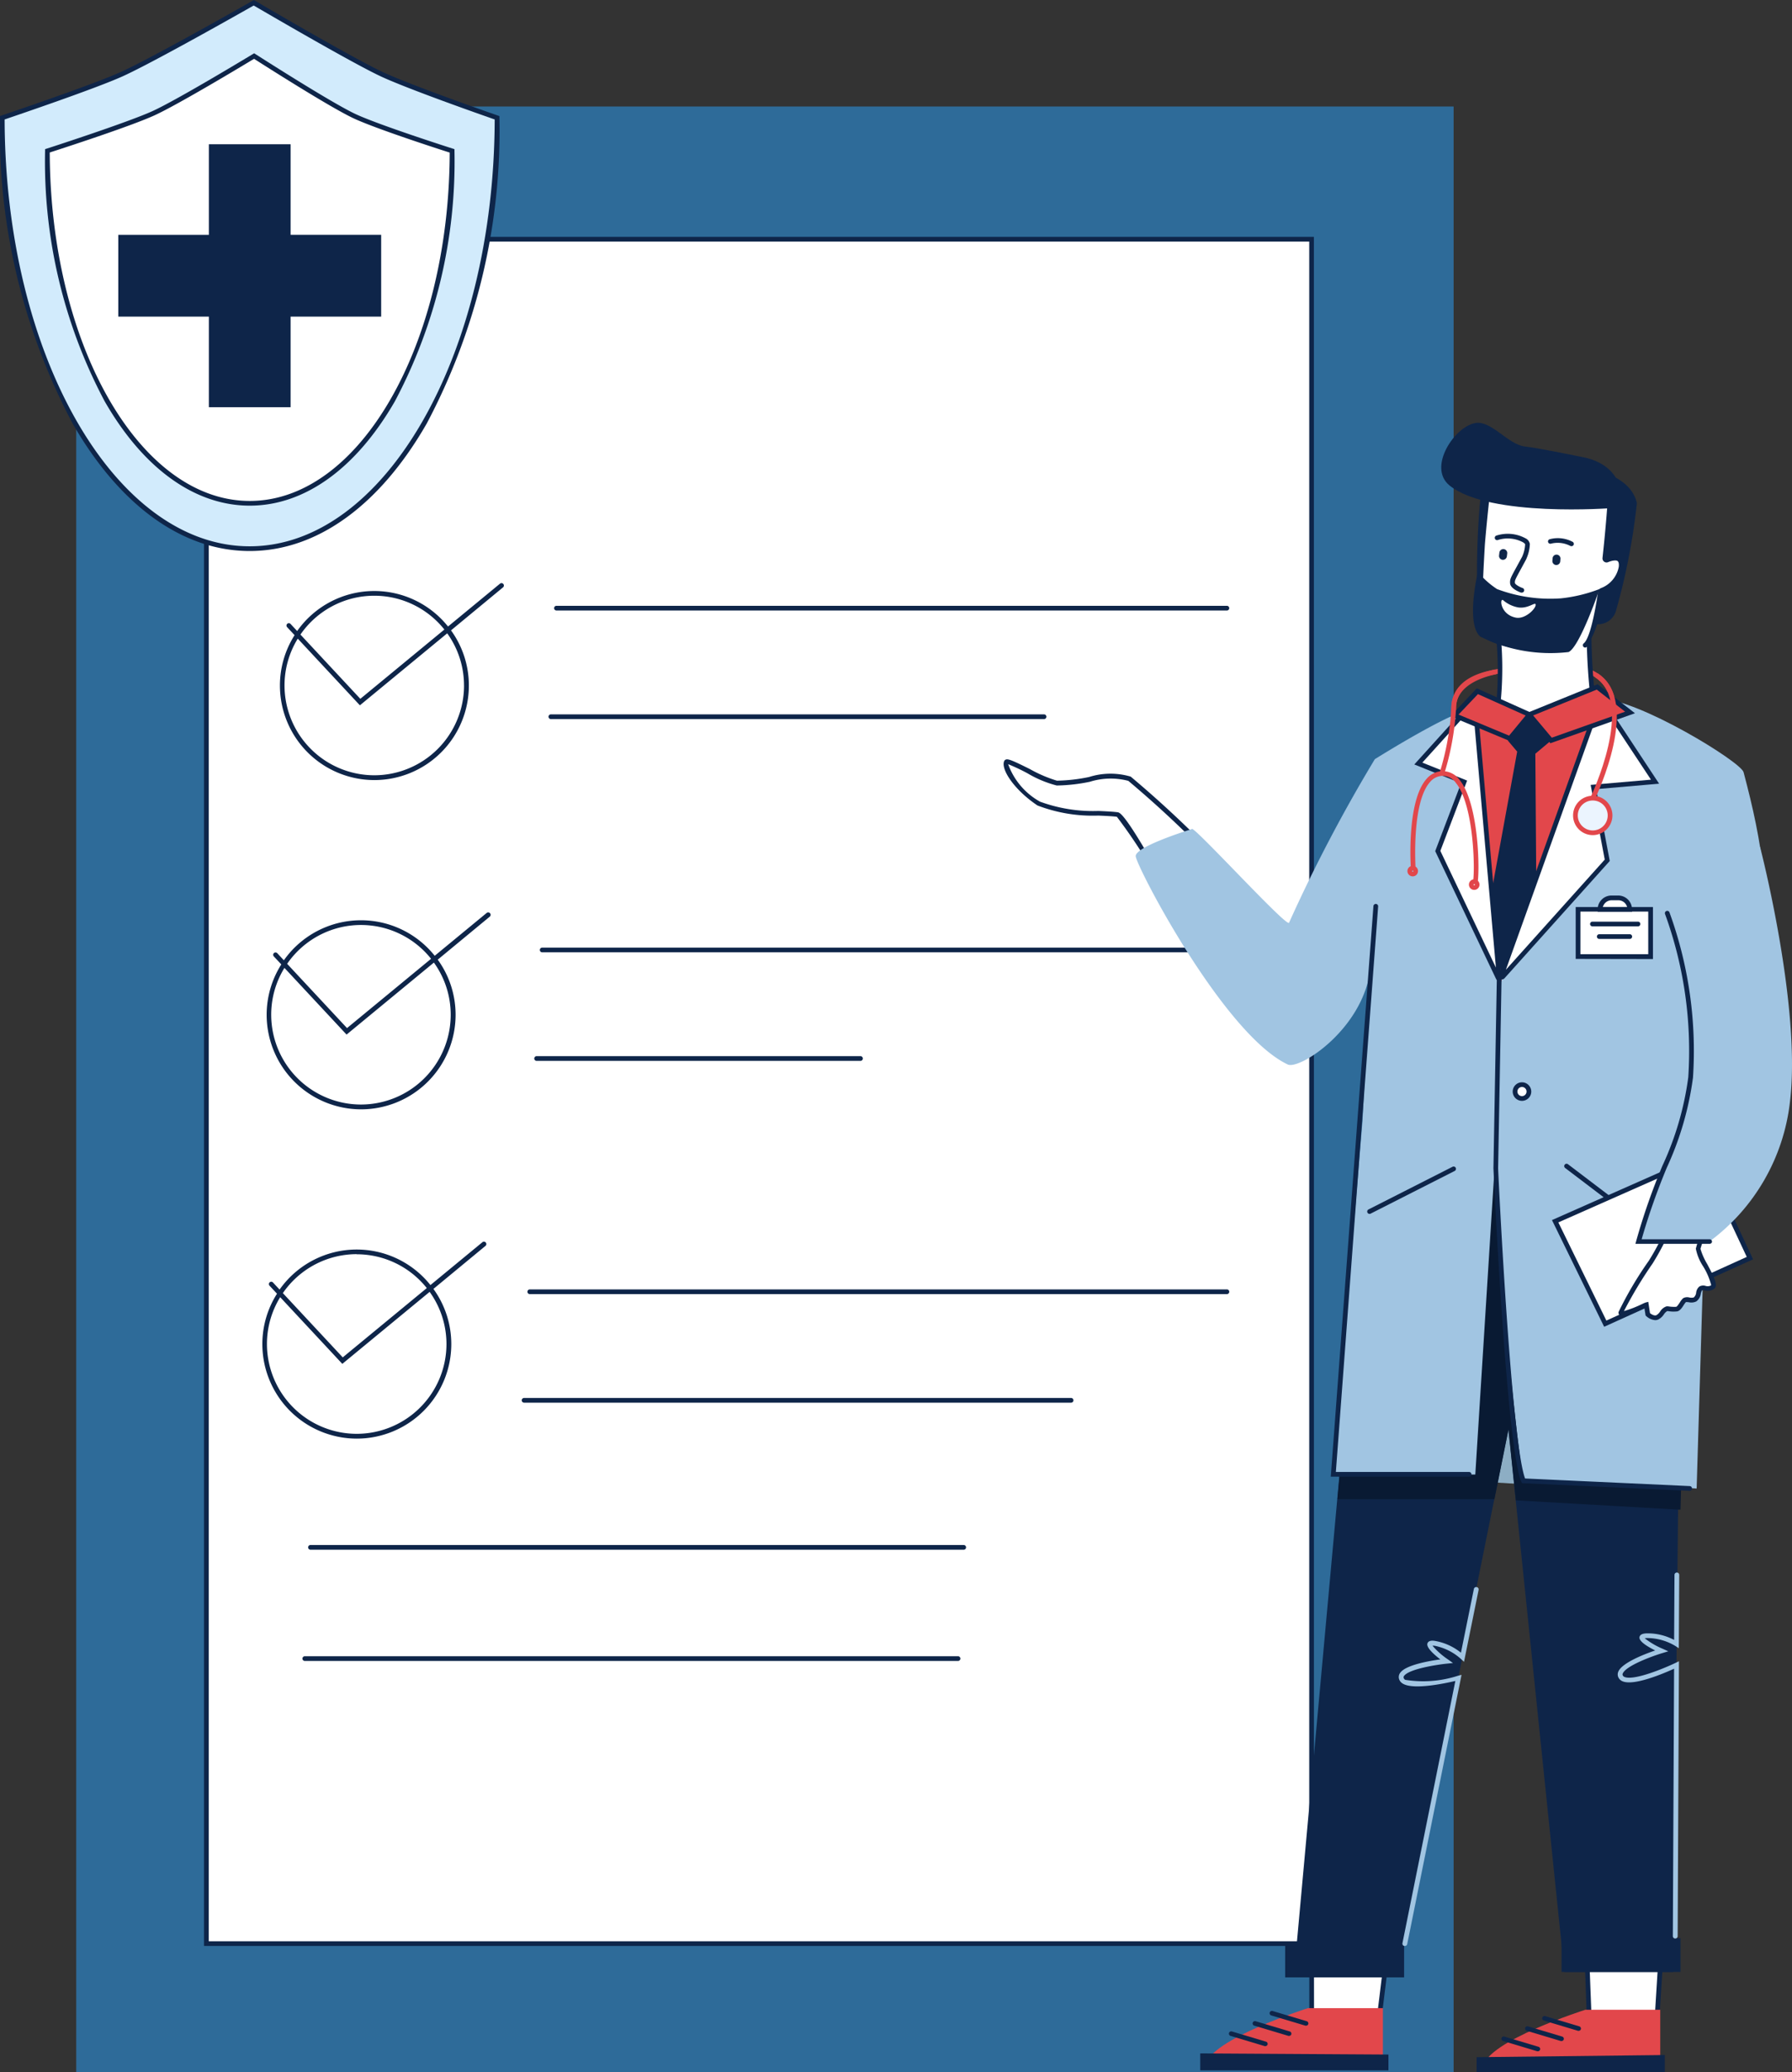 <svg xmlns="http://www.w3.org/2000/svg" width="62.39" height="72.132" viewBox="0 0 62.39 72.132">
  <rect x="0" y="0" width="62.39" height="72.132" fill="#333333" stroke="none"/>
  <g id="vector" transform="translate(1714.492 -463.52)">
    <g id="Group_2494" data-name="Group 2494" transform="translate(-1714.492 463.52)">
      <rect id="Rectangle_147" data-name="Rectangle 147" width="47.955" height="68.425" transform="translate(2.654 3.707)" fill="#2e6b99"/>
      <rect id="Rectangle_148" data-name="Rectangle 148" width="38.478" height="59.327" transform="translate(7.186 8.327)" fill="#fff"/>
      <path id="Path_12572" data-name="Path 12572" d="M-1545.956,673.764H-1584.6V614.273h38.642Zm-38.478-.164h38.314V614.437h-38.314Z" transform="translate(1591.702 -606.028)" fill="#0e2549"/>
      <path id="Path_12573" data-name="Path 12573" d="M-1528.587,834.666a.082.082,0,0,0-.115-.011l-1.81,1.492a3.284,3.284,0,0,0-2.567-1.236,3.286,3.286,0,0,0-2.685,1.393l-.232-.249a.082.082,0,0,0-.116,0,.082.082,0,0,0,0,.116l.258.277a3.268,3.268,0,0,0-.51,1.755,3.292,3.292,0,0,0,3.289,3.289,3.292,3.292,0,0,0,3.289-3.289,3.269,3.269,0,0,0-.622-1.922l1.815-1.5A.082.082,0,0,0-1528.587,834.666Zm-4.492.409a3.119,3.119,0,0,1,2.44,1.177l-2.926,2.412-2.085-2.237A3.123,3.123,0,0,1-1533.079,835.075Zm3.125,3.125a3.128,3.128,0,0,1-3.125,3.125,3.128,3.128,0,0,1-3.125-3.125,3.105,3.105,0,0,1,.461-1.631l2.163,2.321,3.04-2.506A3.106,3.106,0,0,1-1529.955,838.2Z" transform="translate(1546.11 -814.339)" fill="#0e2549"/>
      <path id="Path_12574" data-name="Path 12574" d="M-1537.051,1044.229a.082.082,0,0,0-.115-.011l-1.81,1.492a3.284,3.284,0,0,0-2.567-1.236,3.286,3.286,0,0,0-2.685,1.393l-.232-.249a.082.082,0,0,0-.116,0,.082.082,0,0,0,0,.116l.259.277a3.268,3.268,0,0,0-.51,1.755,3.292,3.292,0,0,0,3.289,3.289,3.293,3.293,0,0,0,3.289-3.289,3.27,3.27,0,0,0-.622-1.921l1.815-1.5A.082.082,0,0,0-1537.051,1044.229Zm-4.493.409a3.12,3.12,0,0,1,2.441,1.177l-2.926,2.412-2.085-2.237A3.123,3.123,0,0,1-1541.543,1044.638Zm3.125,3.125a3.128,3.128,0,0,1-3.125,3.125,3.128,3.128,0,0,1-3.125-3.125,3.107,3.107,0,0,1,.461-1.631l2.163,2.321,3.04-2.506A3.106,3.106,0,0,1-1538.419,1047.762Z" transform="translate(1554.111 -1012.441)" fill="#0e2549"/>
      <path id="Path_12575" data-name="Path 12575" d="M-1539.764,1253.795a.082.082,0,0,0-.116-.011l-1.81,1.492a3.284,3.284,0,0,0-2.567-1.237,3.287,3.287,0,0,0-2.685,1.394l-.232-.249a.082.082,0,0,0-.116,0,.082.082,0,0,0,0,.116l.258.277a3.267,3.267,0,0,0-.51,1.755,3.292,3.292,0,0,0,3.289,3.289,3.292,3.292,0,0,0,3.289-3.289,3.271,3.271,0,0,0-.622-1.922l1.815-1.5A.082.082,0,0,0-1539.764,1253.795Zm-4.493.409a3.119,3.119,0,0,1,2.44,1.177l-2.926,2.412-2.085-2.237A3.123,3.123,0,0,1-1544.257,1254.2Zm3.125,3.125a3.128,3.128,0,0,1-3.125,3.125,3.128,3.128,0,0,1-3.125-3.125,3.107,3.107,0,0,1,.461-1.631l2.163,2.321,3.04-2.506A3.107,3.107,0,0,1-1541.132,1257.328Z" transform="translate(1556.676 -1210.545)" fill="#0e2549"/>
      <path id="Path_12576" data-name="Path 12576" d="M-1338.33,849.244h-23.341a.082.082,0,0,1-.082-.082.082.082,0,0,1,.082-.082h23.341a.082.082,0,0,1,.082.082A.082.082,0,0,1-1338.33,849.244Z" transform="translate(1381.045 -827.993)" fill="#0e2549"/>
      <path id="Path_12577" data-name="Path 12577" d="M-1348.1,918.332h-17.17a.082.082,0,0,1-.082-.082.082.082,0,0,1,.082-.082h17.17a.082.082,0,0,1,.082.082A.082.082,0,0,1-1348.1,918.332Z" transform="translate(1384.449 -893.302)" fill="#0e2549"/>
      <path id="Path_12578" data-name="Path 12578" d="M-1347.077,1066.783h-23.6a.082.082,0,0,1-.082-.082.082.082,0,0,1,.082-.082h23.6a.082.082,0,0,1,.082.082A.082.082,0,0,1-1347.077,1066.783Z" transform="translate(1389.554 -1033.634)" fill="#0e2549"/>
      <path id="Path_12579" data-name="Path 12579" d="M-1363,1135.87h-11.275a.082.082,0,0,1-.082-.082.082.082,0,0,1,.082-.082H-1363a.082.082,0,0,1,.082.082A.082.082,0,0,1-1363,1135.87Z" transform="translate(1392.958 -1098.943)" fill="#0e2549"/>
      <path id="Path_12580" data-name="Path 12580" d="M-1354.4,1284.321h-24.271a.082.082,0,0,1-.082-.082.082.082,0,0,1,.082-.082h24.271a.082.082,0,0,1,.082.082A.082.082,0,0,1-1354.4,1284.321Z" transform="translate(1397.116 -1239.275)" fill="#0e2549"/>
      <path id="Path_12581" data-name="Path 12581" d="M-1363.229,1353.409h-19.044a.082.082,0,0,1-.082-.082.082.082,0,0,1,.082-.082h19.044a.082.082,0,0,1,.082.082A.082.082,0,0,1-1363.229,1353.409Z" transform="translate(1400.52 -1304.584)" fill="#0e2549"/>
      <path id="Path_12582" data-name="Path 12582" d="M-1495.521,1447h-22.742a.082.082,0,0,1-.082-.082.082.082,0,0,1,.082-.082h22.742a.082.082,0,0,1,.082.082A.082.082,0,0,1-1495.521,1447Z" transform="translate(1529.073 -1393.057)" fill="#0e2549"/>
      <path id="Path_12583" data-name="Path 12583" d="M-1499.141,1517.794h-22.742a.082.082,0,0,1-.082-.082.082.082,0,0,1,.082-.082h22.742a.082.082,0,0,1,.082.082A.082.082,0,0,1-1499.141,1517.794Z" transform="translate(1532.495 -1459.979)" fill="#0e2549"/>
      <path id="Path_12584" data-name="Path 12584" d="M-1695.766,469.256c0,8.284-3.856,15-8.613,15s-8.613-6.715-8.613-15c0,0,3.172-1.066,4.181-1.527,1.181-.54,4.578-2.476,4.578-2.476s3.321,1.951,4.43,2.476C-1698.8,468.205-1695.766,469.256-1695.766,469.256Z" transform="translate(1713.074 -465.158)" fill="#d2ebfc"/>
      <path id="Path_12585" data-name="Path 12585" d="M-1705.8,482.7c-2.331,0-4.519-1.575-6.161-4.434a21.738,21.738,0,0,1-2.533-10.647v-.059l.056-.019c.032-.011,3.179-1.07,4.173-1.524,1.164-.532,4.538-2.453,4.572-2.472l.041-.023.041.024c.033.02,3.33,1.956,4.423,2.472.992.469,4,1.514,4.029,1.524l.055.019v.058a21.738,21.738,0,0,1-2.533,10.647C-1701.278,481.124-1703.466,482.7-1705.8,482.7Zm-8.531-15.022c.018,8.2,3.838,14.858,8.531,14.858s8.513-6.66,8.531-14.858c-.417-.145-3.065-1.074-3.99-1.511-1.033-.488-4.01-2.229-4.4-2.455-.391.222-3.444,1.953-4.544,2.456C-1711.123,466.589-1713.9,467.531-1714.328,467.677Z" transform="translate(1714.492 -463.52)" fill="#0e2549"/>
      <path id="Path_12586" data-name="Path 12586" d="M-1670.228,502.42c0,6.775-3.154,12.268-7.045,12.268s-7.045-5.492-7.045-12.268c0,0,2.812-.907,3.7-1.315.909-.417,3.494-1.987,3.494-1.987s2.558,1.644,3.47,2.081C-1672.84,501.588-1670.228,502.42-1670.228,502.42Z" transform="translate(1685.967 -497.171)" fill="#fff"/>
      <path id="Path_12587" data-name="Path 12587" d="M-1678.69,513.1c-1.912,0-3.707-1.291-5.052-3.634a17.794,17.794,0,0,1-2.074-8.715v-.06l.057-.018c.028-.009,2.818-.91,3.693-1.311.895-.411,3.46-1.967,3.486-1.982l.044-.027.043.028c.026.016,2.564,1.647,3.461,2.076.8.382,3.386,1.208,3.413,1.216l.057.018v.06a17.794,17.794,0,0,1-2.074,8.715C-1674.984,511.806-1676.778,513.1-1678.69,513.1Zm-6.963-12.29c.019,6.692,3.135,12.126,6.963,12.126s6.944-5.434,6.962-12.126c-.4-.127-2.626-.847-3.376-1.206-.852-.408-3.086-1.834-3.436-2.058-.345.209-2.621,1.58-3.459,1.965S-1685.239,500.673-1685.653,500.807Z" transform="translate(1687.385 -495.499)" fill="#0e2549"/>
      <path id="Path_12588" data-name="Path 12588" d="M-1630.028,558.452h-3.153V555.3h-2.846v3.153h-3.153V561.3h3.153v3.153h2.846V561.3h3.153Z" transform="translate(1643.299 -550.279)" fill="#0e2549"/>
    </g>
    <g id="Group_2495" data-name="Group 2495" transform="translate(-1679.547 478.237)">
      <path id="Path_12589" data-name="Path 12589" d="M-879.558,1712.073l0,1.718h2.38l.2-1.63Z" transform="translate(890.277 -1658.504)" fill="#fff"/>
      <path id="Path_12590" data-name="Path 12590" d="M-878.523,1712.406h-2.535l0-1.885,2.756.094Zm-2.371-.164h2.226l.179-1.469-2.407-.082Z" transform="translate(891.698 -1657.037)" fill="#0e2549"/>
      <path id="Path_12591" data-name="Path 12591" d="M-776.953,1347.995v3.351l-2.926-.179.423-3.036Z" transform="translate(796.05 -1314.338)" fill="#8daec4"/>
      <path id="Path_12592" data-name="Path 12592" d="M-943.393,1741.587s-3.44,1.092-3.558,1.991h6.168v-1.991Z" transform="translate(953.985 -1686.404)" fill="#e2474b"/>
      <path id="Path_12593" data-name="Path 12593" d="M-704.139,1712.111l.065,1.738h2.38l.113-1.775Z" transform="translate(724.452 -1658.504)" fill="#fff"/>
      <path id="Path_12594" data-name="Path 12594" d="M-703.088,1712.491h-2.536l-.071-1.9,2.73-.04Zm-2.378-.164h2.224l.1-1.61-2.385.035Z" transform="translate(725.923 -1657.064)" fill="#0e2549"/>
      <path id="Path_12595" data-name="Path 12595" d="M-766.843,1742.636s-3.44,1.092-3.558,1.992h6.168v-1.992Z" transform="translate(787.091 -1687.396)" fill="#e2474b"/>
      <path id="Path_12596" data-name="Path 12596" d="M-774.506,1771.518v.517h6.553v-.592Z" transform="translate(790.971 -1714.628)" fill="#0e2549"/>
      <path id="Path_12597" data-name="Path 12597" d="M-943.921,1770.434v.551h-6.553v-.591Z" transform="translate(957.316 -1713.636)" fill="#0e2549"/>
      <path id="Path_12598" data-name="Path 12598" d="M-731.539,1747.029a.079.079,0,0,1-.023,0l-1.189-.356a.082.082,0,0,1-.055-.1.082.082,0,0,1,.1-.055l1.189.356a.082.082,0,0,1,.055.1A.082.082,0,0,1-731.539,1747.029Z" transform="translate(751.556 -1691.057)" fill="#0e2549"/>
      <path id="Path_12599" data-name="Path 12599" d="M-785.588,892.853l-.148-.071c.012-.025,1.181-2.486.567-3.712a1.2,1.2,0,0,0-.89-.641h-2.463c-.014,0-1.871.119-1.9,1.232a11.954,11.954,0,0,0,.218,2.282l-.161.033a12.153,12.153,0,0,1-.222-2.319c.029-1.264,1.973-1.388,2.056-1.393h2.492a1.357,1.357,0,0,1,1.012.73C-784.373,890.295-785.538,892.75-785.588,892.853Z" transform="translate(806.17 -879.753)" fill="#e2474b"/>
      <path id="Path_12600" data-name="Path 12600" d="M-742.41,1753.535a.087.087,0,0,1-.023,0l-1.189-.356a.082.082,0,0,1-.055-.1.082.082,0,0,1,.1-.055l1.189.356a.082.082,0,0,1,.055.1A.083.083,0,0,1-742.41,1753.535Z" transform="translate(761.832 -1697.207)" fill="#0e2549"/>
      <path id="Path_12601" data-name="Path 12601" d="M-757.476,1760.041a.086.086,0,0,1-.023,0l-1.189-.356a.082.082,0,0,1-.055-.1.082.082,0,0,1,.1-.055l1.189.356a.082.082,0,0,1,.055.1A.082.082,0,0,1-757.476,1760.041Z" transform="translate(776.074 -1703.357)" fill="#0e2549"/>
      <path id="Path_12602" data-name="Path 12602" d="M-905,1743.764a.087.087,0,0,1-.023,0l-1.189-.356a.082.082,0,0,1-.055-.1.082.082,0,0,1,.1-.055l1.189.356a.082.082,0,0,1,.055.1A.082.082,0,0,1-905,1743.764Z" transform="translate(915.527 -1687.971)" fill="#0e2549"/>
      <path id="Path_12603" data-name="Path 12603" d="M-915.869,1750.271a.083.083,0,0,1-.023,0l-1.189-.356a.082.082,0,0,1-.055-.1.082.082,0,0,1,.1-.055l1.189.356a.082.082,0,0,1,.055.1A.082.082,0,0,1-915.869,1750.271Z" transform="translate(925.805 -1694.122)" fill="#0e2549"/>
      <path id="Path_12604" data-name="Path 12604" d="M-930.934,1756.778a.087.087,0,0,1-.024,0l-1.189-.356a.082.082,0,0,1-.055-.1.082.082,0,0,1,.1-.055l1.189.356a.082.082,0,0,1,.055.1A.082.082,0,0,1-930.934,1756.778Z" transform="translate(940.045 -1700.273)" fill="#0e2549"/>
      <path id="Path_12605" data-name="Path 12605" d="M-877.051,1163.394l-.1,8.938-.056,5.326-.171,16.1h-3.788l-1.694-16.419-.255-2.47-.491,2.431-3.321,16.459h-3.646l1.5-16.459h0l.693-7.6.4-4.42,5.117-.884,1.981-.342Z" transform="translate(900.686 -1139.834)" fill="#0e2549"/>
      <path id="Path_12606" data-name="Path 12606" d="M-787.433,858.019a14.158,14.158,0,0,1,.043,3.125,6.51,6.51,0,0,1-1.525.885l2.179,6.406,4.652-.45.3-4.763a17.991,17.991,0,0,1-2.252-2.085,21.54,21.54,0,0,1-.178-3.118Z" transform="translate(804.592 -851.16)" fill="#fff"/>
      <path id="Path_12607" data-name="Path 12607" d="M-788.554,867.1l-2.224-6.538.069-.03a6.067,6.067,0,0,0,1.491-.858,12.712,12.712,0,0,0-.058-3.069.082.082,0,0,1,.074-.089.082.082,0,0,1,.089.074,12.285,12.285,0,0,1,.028,3.181,5.661,5.661,0,0,1-1.489.881l2.134,6.273,4.518-.437.295-4.651a15.826,15.826,0,0,1-2.244-2.094,20.929,20.929,0,0,1-.183-3.146.082.082,0,0,1,.082-.082.082.082,0,0,1,.082.082,21.752,21.752,0,0,0,.173,3.09,15.676,15.676,0,0,0,2.226,2.049l.033.027-.309,4.874Z" transform="translate(806.353 -849.741)" fill="#0e2549"/>
      <path id="Path_12608" data-name="Path 12608" d="M-1069.764,948.882a39.023,39.023,0,0,1,3.537,3.39l-2.028.968a19.771,19.771,0,0,0-1.936-3.112,9.033,9.033,0,0,1-2.735-.382c-.807-.541-1.225-1.23-1.129-1.445.052-.116,1.452.724,1.759.732C-1071.427,949.056-1070.271,948.6-1069.764,948.882Z" transform="translate(1074.149 -936.495)" fill="#fff"/>
      <path id="Path_12609" data-name="Path 12609" d="M-1069.7,951.932l-.037-.069a18.087,18.087,0,0,0-1.879-3.07c-.142-.019-.376-.03-.646-.042a5.367,5.367,0,0,1-2.119-.352c-.815-.546-1.283-1.266-1.158-1.546a.1.1,0,0,1,.057-.052c.087-.031.246.038.831.328a4.669,4.669,0,0,0,.948.407,5.94,5.94,0,0,0,1.12-.128,2.477,2.477,0,0,1,1.449-.013h0a38.046,38.046,0,0,1,3.556,3.4l.077.082Zm-5.7-4.966a2.435,2.435,0,0,0,1.107,1.3,5.357,5.357,0,0,0,2.035.324c.274.013.511.024.665.045.072.01.222.03,1.137,1.611.366.632.712,1.268.823,1.475l1.855-.886a36.255,36.255,0,0,0-3.44-3.293,2.425,2.425,0,0,0-1.339.032,6.06,6.06,0,0,1-1.153.13,3.9,3.9,0,0,1-1.017-.424A6.911,6.911,0,0,0-1075.393,946.965Z" transform="translate(1075.556 -935.079)" fill="#0e2549"/>
      <path id="Path_12610" data-name="Path 12610" d="M-833.623,912.493c-1.406.513-1.067,8.023-1.067,8.023-.229.883-.77,5.611-.77,5.611l9.856,1.964,1.162-5.9s.728-9.936-3.134-10.518a13.966,13.966,0,0,1-2.713.357c-.525-.051-.792.576-1.053-.344C-831.343,911.685-833.317,912.381-833.623,912.493Z" transform="translate(848.591 -901.875)" fill="#e2474b"/>
      <path id="Path_12611" data-name="Path 12611" d="M-851.026,1175.582l-.129,4.993-.079,0-5.653-.322-.255-2.47-.491,2.43H-863.1l.693-7.6,2.029-3.65,3.492-1.654,1.76-.834.221.491,3.726,8.279Z" transform="translate(874.718 -1142.745)" fill="#091a33"/>
      <path id="Path_12612" data-name="Path 12612" d="M-978.836,924.637l-.936-9.643c-.645,0-3.4,1.734-3.4,1.734a53.844,53.844,0,0,0-2.987,5.693c-.073.181-3.405-3.475-3.386-3.259,0,0-1.966.6-1.952.942s3.053,6.193,5.293,7.251c.415.2,2.778-1.314,2.9-3.561l-.3,5.539-1.012,12.288,4.942.008.719-11.449Z" transform="translate(996.093 -905.019)" fill="#a1c5e2"/>
      <path id="Path_12613" data-name="Path 12613" d="M-759.191,908.332l-3.586,10.213c-.009.814-.19,4.083,0,7.542.257,4.7.906,9.745.907,9.464,0-.114,6.03.266,6.03.266l.29-9.641s2.285-1.581,2.285-6.057c0-5.015-.274-6.719-.941-9.236C-754.3,910.52-757.878,908.332-759.191,908.332Z" transform="translate(779.965 -898.721)" fill="#a1c5e2"/>
      <path id="Path_12614" data-name="Path 12614" d="M-771.909,758.415c-.586-.013-2.008-.062-2.141.972a26.951,26.951,0,0,0-.131,3.534.647.647,0,0,0,.564.629l3.56.457a.647.647,0,0,0,.711-.488,22.545,22.545,0,0,0,.721-3.725C-768.913,758.55-770.982,758.435-771.909,758.415Z" transform="translate(790.67 -756.999)" fill="#0e2549"/>
      <path id="Path_12615" data-name="Path 12615" d="M-769.083,776.9a4.227,4.227,0,0,0,.534-1.854.076.076,0,0,1,.044-.058,1.058,1.058,0,0,0,.675-.812c.041-.388-.249-.343-.485-.247a.06.06,0,0,1-.081-.065c.122-1.089.185-2.05.185-2.05l-4.23-.543s-.116.97-.215,2.062c0,.049-.159,2.664-.088,2.912a.729.729,0,0,0,.263.359s.243.257,1.78.454Z" transform="translate(789.323 -769.161)" fill="#fff"/>
      <path id="Path_12616" data-name="Path 12616" d="M-772.1,775.557h-.01c-1.452-.186-1.774-.427-1.824-.474a.806.806,0,0,1-.287-.4c-.078-.269.083-2.917.085-2.942.1-1.081.214-2.055.215-2.065l.01-.082,4.388.563-.005.077c0,.01-.063.954-.181,2.019a.476.476,0,0,1,.456,0,.361.361,0,0,1,.106.349,1.142,1.142,0,0,1-.721.877,3.882,3.882,0,0,1-.563,1.9.082.082,0,0,1-.115-.013.082.082,0,0,1,.013-.115c.1-.078.292-.416.5-1.8a.157.157,0,0,1,.093-.121.985.985,0,0,0,.627-.745c.008-.072.006-.164-.042-.2s-.173-.026-.331.039a.139.139,0,0,1-.137-.018.143.143,0,0,1-.056-.132c.1-.9.161-1.72.179-1.969l-4.071-.522c-.03.257-.124,1.08-.2,1.978-.009.1-.155,2.657-.091,2.882a.649.649,0,0,0,.235.318l.008.008a3.988,3.988,0,0,0,1.731.429.082.082,0,0,1,.071.092A.082.082,0,0,1-772.1,775.557Z" transform="translate(790.727 -767.573)" fill="#0e2549"/>
      <path id="Path_12617" data-name="Path 12617" d="M-726.135,816.859h-.011a.137.137,0,0,1-.126-.147l.007-.088a.137.137,0,0,1,.147-.126.137.137,0,0,1,.126.147l-.007.088A.137.137,0,0,1-726.135,816.859Z" transform="translate(745.375 -811.909)" fill="#0e2549"/>
      <path id="Path_12618" data-name="Path 12618" d="M-760.113,813.289h-.016a.137.137,0,0,1-.12-.152l.012-.1a.137.137,0,0,1,.152-.12.137.137,0,0,1,.12.152l-.012.1A.137.137,0,0,1-760.113,813.289Z" transform="translate(777.495 -808.52)" fill="#0e2549"/>
      <path id="Path_12619" data-name="Path 12619" d="M-728.312,806.257a.081.081,0,0,1-.04-.01.949.949,0,0,0-.67-.077.082.082,0,0,1-.1-.054.082.082,0,0,1,.054-.1,1.1,1.1,0,0,1,.8.09.082.082,0,0,1,.032.112A.082.082,0,0,1-728.312,806.257Z" transform="translate(748.075 -801.963)" fill="#0e2549"/>
      <path id="Path_12620" data-name="Path 12620" d="M-762.048,805.142a.079.079,0,0,1-.027,0c-.062-.022-.369-.139-.379-.327-.008-.139.011-.173.239-.591l.18-.33a1.18,1.18,0,0,0,.105-.432c0-.006-.015-.035-.079-.073a1.129,1.129,0,0,0-.864-.079.082.082,0,0,1-.108-.042.082.082,0,0,1,.043-.108,1.292,1.292,0,0,1,1.016.09.273.273,0,0,1,.156.2,1.361,1.361,0,0,1-.12.513l0,.006-.181.334c-.218.4-.224.413-.219.5,0,.049.147.138.27.181a.082.082,0,0,1,.05.1A.082.082,0,0,1-762.048,805.142Z" transform="translate(780.084 -799.232)" fill="#0e2549"/>
      <path id="Path_12621" data-name="Path 12621" d="M-716,1206.424a.081.081,0,0,1-.049-.017l-2.721-2.067a.082.082,0,0,1-.016-.115.082.082,0,0,1,.115-.016l2.721,2.067a.082.082,0,0,1,.016.115A.082.082,0,0,1-716,1206.424Z" transform="translate(738.317 -1178.401)" fill="#0e2549"/>
      <path id="Path_12622" data-name="Path 12622" d="M-844.093,1207.578a.082.082,0,0,1-.073-.045.082.082,0,0,1,.036-.11l2.927-1.486a.082.082,0,0,1,.11.036.082.082,0,0,1-.036.11l-2.927,1.486A.081.081,0,0,1-844.093,1207.578Z" transform="translate(856.83 -1180.041)" fill="#0e2549"/>
      <path id="Path_12623" data-name="Path 12623" d="M-809.664,909.761l-1.966,2.172,1.593.64-.916,2.4,2.106,4.423a.016.016,0,0,0,.031-.009Z" transform="translate(826.065 -900.072)" fill="#fff"/>
      <path id="Path_12624" data-name="Path 12624" d="M-811.249,916.133a.1.1,0,0,1-.089-.056l-2.121-4.454.9-2.362-1.628-.654,2.171-2.4.865,9.817a.1.1,0,0,1-.072.1A.1.1,0,0,1-811.249,916.133Zm-.065-.093h0Zm-1.966-4.425,1.934,4.061-.8-9.079-1.761,1.945,1.559.626Z" transform="translate(828.482 -896.714)" fill="#0e2549"/>
      <path id="Path_12625" data-name="Path 12625" d="M-755.448,908.332l1.9,2.88-2.143.186.481,2.55L-758.847,918a.033.033,0,0,1-.055-.034Z" transform="translate(776.222 -898.721)" fill="#fff"/>
      <path id="Path_12626" data-name="Path 12626" d="M-760.29,914.946a.115.115,0,0,1-.06-.017.113.113,0,0,1-.047-.139l3.508-9.787,2.066,3.132-2.19.19.472,2.5-3.664,4.082A.114.114,0,0,1-760.29,914.946Zm.047-.1v0Zm3.4-9.479-3.314,9.244,3.442-3.834-.491-2.6,2.1-.182Z" transform="translate(777.641 -895.573)" fill="#0e2549"/>
      <path id="Path_12627" data-name="Path 12627" d="M-757.028,1102.283h0l-5.836-.268-.021-.046c-.511-1.149-.954-10.515-.972-10.913l.119-6.632a.083.083,0,0,1,.083-.081.082.082,0,0,1,.081.083l-.12,6.627c0,.091.448,9.487.939,10.8l5.733.264a.082.082,0,0,1,.078.086A.082.082,0,0,1-757.028,1102.283Z" transform="translate(780.907 -1065.106)" fill="#0e2549"/>
      <path id="Path_12628" data-name="Path 12628" d="M-750.022,1154.06a.241.241,0,0,0,.241.241.241.241,0,0,0,.241-.241.241.241,0,0,0-.241-.241A.241.241,0,0,0-750.022,1154.06Z" transform="translate(767.826 -1130.782)" fill="#fff"/>
      <path id="Path_12629" data-name="Path 12629" d="M-751.2,1152.966a.324.324,0,0,1-.323-.323.324.324,0,0,1,.323-.323.324.324,0,0,1,.323.323A.324.324,0,0,1-751.2,1152.966Zm0-.483a.159.159,0,0,0-.159.159.159.159,0,0,0,.159.159.159.159,0,0,0,.159-.159A.159.159,0,0,0-751.2,1152.483Z" transform="translate(769.244 -1129.364)" fill="#0e2549"/>
      <path id="Path_12630" data-name="Path 12630" d="M-862.539,1058.764h-4.816l.007-.088,1.478-19.772a.083.083,0,0,1,.088-.076.082.082,0,0,1,.076.088l-1.472,19.684h4.639a.082.082,0,0,1,.082.082A.082.082,0,0,1-862.539,1058.764Z" transform="translate(878.742 -1022.08)" fill="#0e2549"/>
      <path id="Path_12631" data-name="Path 12631" d="M-737.411,901.6l-1.142-.89-2.362.96.758.9Z" transform="translate(759.218 -891.512)" fill="#e2474b"/>
      <path id="Path_12632" data-name="Path 12632" d="M-742.522,901.044l-.866-1.034,2.511-1.021,1.3,1.011Zm-.6-.967.649.774,2.552-.905-.987-.769Z" transform="translate(761.555 -889.89)" fill="#0e2549"/>
      <path id="Path_12633" data-name="Path 12633" d="M-788.619,904.249l.8-.844,1.812.813-.683.833Z" transform="translate(804.313 -894.064)" fill="#e2474b"/>
      <path id="Path_12634" data-name="Path 12634" d="M-789.108,903.444l-2.092-.871.918-.973,1.963.88Zm-1.809-.931,1.76.733.577-.7-1.661-.745Z" transform="translate(806.752 -892.357)" fill="#0e2549"/>
      <path id="Path_12635" data-name="Path 12635" d="M-762.706,919.168l-.758-.9-.753.9.329.388-.881,4.82.323,2.98,1.221-3.406-.031-4.32Z" transform="translate(781.765 -908.111)" fill="#0e2549"/>
      <rect id="Rectangle_149" data-name="Rectangle 149" width="4.141" height="1.176" transform="translate(9.799 52.937)" fill="#0e2549"/>
      <rect id="Rectangle_150" data-name="Rectangle 150" width="4.141" height="1.176" transform="translate(19.422 52.747)" fill="#0e2549"/>
      <path id="Path_12636" data-name="Path 12636" d="M-823.856,1486.118l-.016,0a.082.082,0,0,1-.064-.1l1.841-9.125c-.39.092-1.476.32-1.836.089a.276.276,0,0,1-.13-.185.246.246,0,0,1,.051-.194c.2-.268,1-.407,1.392-.46-.34-.263-.49-.452-.446-.563s.2-.089.252-.082a1.971,1.971,0,0,1,.912.412l.45-2.219a.082.082,0,0,1,.1-.064.082.082,0,0,1,.064.1l-.507,2.5-.108-.1a1.913,1.913,0,0,0-.929-.461c-.027,0-.048,0-.061,0a2.642,2.642,0,0,0,.538.477l.176.126-.215.022c-.352.036-1.3.183-1.484.421a.081.081,0,0,0-.02.066.11.11,0,0,0,.057.076,3.931,3.931,0,0,0,1.833-.141l.127-.033-1.893,9.38A.082.082,0,0,1-823.856,1486.118Z" transform="translate(837.819 -1433.099)" fill="#a1c5e2"/>
      <path id="Path_12637" data-name="Path 12637" d="M-682.694,1477.082h0a.082.082,0,0,1-.082-.082l.044-9.309c-.364.166-1.386.6-1.784.442a.276.276,0,0,1-.163-.156.245.245,0,0,1,.012-.2c.146-.3.9-.593,1.277-.721-.384-.192-.568-.349-.546-.466s.179-.125.231-.129a1.967,1.967,0,0,1,.974.228l.013-2.264a.082.082,0,0,1,.083-.082.082.082,0,0,1,.082.083l-.015,2.551-.125-.08a1.909,1.909,0,0,0-1-.273.485.485,0,0,0-.061.007,2.641,2.641,0,0,0,.62.364l.2.09-.207.063c-.338.1-1.244.431-1.374.7a.081.081,0,0,0-.007.069.11.11,0,0,0,.07.063c.334.132,1.392-.31,1.771-.492l.118-.057-.045,9.569A.082.082,0,0,1-682.694,1477.082Z" transform="translate(706.072 -1424.323)" fill="#a1c5e2"/>
      <path id="Path_12638" data-name="Path 12638" d="M-791.1,735.577s-4.253.332-5.644-.782c-.794-.636.19-2.091.918-2.183.548-.069,1.121.755,1.7.821.443.051,1.486.264,2.058.38C-790.912,734.047-790.5,735.057-791.1,735.577Z" transform="translate(812.272 -732.608)" fill="#0e2549"/>
      <path id="Path_12639" data-name="Path 12639" d="M-719.391,1199.326l-5.121,2.267,1.745,3.565,5.036-2.283Z" transform="translate(743.711 -1173.8)" fill="#fff"/>
      <path id="Path_12640" data-name="Path 12640" d="M-724.726,1203.407l-1.817-3.714,5.273-2.334,1.729,3.7Zm-1.595-3.633,1.672,3.417,4.888-2.216-1.59-3.4Z" transform="translate(745.631 -1171.941)" fill="#0e2549"/>
      <path id="Path_12641" data-name="Path 12641" d="M-680.517,1111.008a8.588,8.588,0,0,1-1.164,3,12.586,12.586,0,0,0-1.041,1.755c-.048.177.843-.258.884-.268l.055.334s.177.171.333.1c.134-.057.2-.268.329-.3a1.78,1.78,0,0,0,.345.016c.109-.027.193-.247.272-.314.059-.049.269.037.364-.025.151-.1.093-.309.2-.382s.251.075.419-.052-.523-1.106-.51-1.328c.046-.78,3.2-5.125,1.638-8.112C-679.1,1104.094-680.186,1108.134-680.517,1111.008Z" transform="translate(704.209 -1084.792)" fill="#fff"/>
      <path id="Path_12642" data-name="Path 12642" d="M-682.944,1114.605a.52.52,0,0,1-.313-.142l-.02-.019-.042-.257h0c-.642.288-.791.308-.865.245a.11.11,0,0,1-.032-.116,12.624,12.624,0,0,1,1.053-1.781,8.5,8.5,0,0,0,1.15-2.959l.082.009-.082-.009c.268-2.324,1.079-5.766,1.845-5.908.164-.031.309.071.43.3,1.19,2.275-.326,5.353-1.141,7.007a5.164,5.164,0,0,0-.488,1.148,2.313,2.313,0,0,0,.238.535c.249.473.382.746.24.854a.387.387,0,0,1-.331.058c-.04-.007-.077-.014-.091,0s-.033.062-.044.112a.4.4,0,0,1-.156.271.4.4,0,0,1-.263.029.527.527,0,0,0-.1-.005.7.7,0,0,0-.074.1c-.06.093-.128.2-.226.223a1.113,1.113,0,0,1-.321-.009l-.033,0a.384.384,0,0,0-.114.115.523.523,0,0,1-.194.177A.274.274,0,0,1-682.944,1114.605Zm-.18-.244c.042.034.145.105.225.071a.407.407,0,0,0,.128-.127.418.418,0,0,1,.214-.177.218.218,0,0,1,.082,0,1.252,1.252,0,0,0,.262.013c.035-.009.093-.1.128-.152a.653.653,0,0,1,.112-.145.283.283,0,0,1,.216-.028.351.351,0,0,0,.155,0,.251.251,0,0,0,.086-.171.319.319,0,0,1,.111-.21.268.268,0,0,1,.213-.023.233.233,0,0,0,.2-.023,2.356,2.356,0,0,0-.279-.652,1.726,1.726,0,0,1-.257-.62,4.868,4.868,0,0,1,.5-1.211c.8-1.627,2.294-4.657,1.143-6.858-.084-.161-.169-.234-.255-.218-.266.049-.629.794-.972,1.993a24.985,24.985,0,0,0-.74,3.772,8.719,8.719,0,0,1-1.179,3.035,14.876,14.876,0,0,0-1,1.661,4.223,4.223,0,0,0,.648-.254.977.977,0,0,1,.112-.047l.087-.022Z" transform="translate(705.625 -1083.37)" fill="#0e2549"/>
      <path id="Path_12643" data-name="Path 12643" d="M-668.994,1016.251a7.034,7.034,0,0,0,2.8-4.869c.4-3.318-1.042-8.865-1.042-8.865l-2.9,2.851a33.717,33.717,0,0,1,.437,5.531c-.219,1.03-1.774,5.352-1.774,5.352Z" transform="translate(693.569 -987.755)" fill="#a1c5e2"/>
      <path id="Path_12644" data-name="Path 12644" d="M-670.836,1054.743h-2.582l.027-.1a22.423,22.423,0,0,1,.913-2.618,10.6,10.6,0,0,0,.9-3.082,13.934,13.934,0,0,0-.808-5.677.082.082,0,0,1,.045-.107.082.082,0,0,1,.107.045,14.119,14.119,0,0,1,.82,5.752,10.889,10.889,0,0,1-.909,3.13,22.907,22.907,0,0,0-.879,2.5h2.368a.082.082,0,0,1,.082.082A.082.082,0,0,1-670.836,1054.743Z" transform="translate(695.412 -1026.165)" fill="#0e2549"/>
      <path id="Path_12645" data-name="Path 12645" d="M-709.94,1042.267v1.642l2.526.005v-1.647Z" transform="translate(729.936 -1025.331)" fill="#fff"/>
      <path id="Path_12646" data-name="Path 12646" d="M-708.75,1042.579l-2.69-.005v-1.806h2.69Zm-2.526-.169,2.362,0v-1.483h-2.362Z" transform="translate(731.354 -1023.913)" fill="#0e2549"/>
      <path id="Path_12647" data-name="Path 12647" d="M-694.845,1035.361h-1.032a.4.4,0,0,1,.4-.4h.232a.4.4,0,0,1,.4.4Z" transform="translate(716.643 -1018.425)" fill="#fff"/>
      <path id="Path_12648" data-name="Path 12648" d="M-696.181,1034.025h-1.2v-.082a.482.482,0,0,1,.482-.482h.232a.482.482,0,0,1,.482.482Zm-1.021-.164h.846a.318.318,0,0,0-.307-.235h-.232A.318.318,0,0,0-697.2,1033.861Z" transform="translate(718.06 -1017.007)" fill="#0e2549"/>
      <path id="Path_12649" data-name="Path 12649" d="M-700.6,1050.264h-1.586a.082.082,0,0,1-.082-.082.082.082,0,0,1,.082-.082h1.586a.082.082,0,0,1,.082.082A.082.082,0,0,1-700.6,1050.264Z" transform="translate(722.683 -1032.736)" fill="#0e2549"/>
      <path id="Path_12650" data-name="Path 12650" d="M-696.79,1058.264h-1.062a.082.082,0,0,1-.082-.082.082.082,0,0,1,.082-.082h1.062a.082.082,0,0,1,.082.082A.082.082,0,0,1-696.79,1058.264Z" transform="translate(718.587 -1040.298)" fill="#0e2549"/>
      <path id="Path_12651" data-name="Path 12651" d="M-710.4,972.1a.6.6,0,0,1-.6.6.6.6,0,0,1-.6-.6.6.6,0,0,1,.6-.6A.6.6,0,0,1-710.4,972.1Z" transform="translate(731.512 -958.428)" fill="#ebf4fe"/>
      <path id="Path_12652" data-name="Path 12652" d="M-712.422,971.362a.685.685,0,0,1-.685-.685.685.685,0,0,1,.685-.685.685.685,0,0,1,.685.685A.685.685,0,0,1-712.422,971.362Zm0-1.205a.521.521,0,0,0-.521.521.521.521,0,0,0,.521.521.521.521,0,0,0,.521-.521A.521.521,0,0,0-712.422,970.157Z" transform="translate(732.93 -957.01)" fill="#e2474b"/>
      <path id="Path_12653" data-name="Path 12653" d="M-814.382,958.24l-.158-.043c.087-.32.056-2.682-.584-3.473a.571.571,0,0,0-.487-.25.587.587,0,0,0-.42.217c-.649.733-.5,2.988-.5,3.011l-.164.011c-.007-.1-.151-2.346.543-3.131a.753.753,0,0,1,.534-.272.733.733,0,0,1,.623.31C-814.312,955.467-814.289,957.9-814.382,958.24Z" transform="translate(830.871 -942.184)" fill="#e2474b"/>
      <path id="Path_12654" data-name="Path 12654" d="M-779.217,1023.53a.184.184,0,0,1-.184-.184.184.184,0,0,1,.184-.184.184.184,0,0,1,.184.184A.184.184,0,0,1-779.217,1023.53Zm0-.2a.02.02,0,0,0-.02.02.02.02,0,0,0,.02.02.02.02,0,0,0,.02-.02A.02.02,0,0,0-779.217,1023.326Z" transform="translate(795.598 -1007.271)" fill="#e2474b"/>
      <path id="Path_12655" data-name="Path 12655" d="M-818.378,1014.916a.184.184,0,0,1-.184-.184.184.184,0,0,1,.184-.184.184.184,0,0,1,.184.184A.184.184,0,0,1-818.378,1014.916Zm0-.2a.02.02,0,0,0-.02.02.02.02,0,0,0,.02.02.02.02,0,0,0,.02-.02A.02.02,0,0,0-818.378,1014.712Z" transform="translate(832.618 -999.128)" fill="#e2474b"/>
      <path id="Path_12656" data-name="Path 12656" d="M-797.894,893.337l-.156-.051a9.353,9.353,0,0,0,.41-2.277c.011-.484.284-1.105,1.521-1.315l.027.162c-.9.153-1.37.542-1.384,1.157A9.532,9.532,0,0,1-797.894,893.337Z" transform="translate(813.227 -881.104)" fill="#e2474b"/>
      <path id="Path_12657" data-name="Path 12657" d="M-701.791,896.486l-.148-.071c.016-.033,1.557-3.284.158-4.167l.088-.139C-700.172,893.07-701.724,896.347-701.791,896.486Z" transform="translate(722.373 -883.386)" fill="#e2474b"/>
      <path id="Path_12658" data-name="Path 12658" d="M-776.636,827.531s-.432,1.788.079,2.249a5.481,5.481,0,0,0,3.077.54c.391-.174,1.079-2.194,1.079-2.194a5.218,5.218,0,0,1-1.349.325,5.272,5.272,0,0,1-2.219-.323A3,3,0,0,1-776.636,827.531Z" transform="translate(793.145 -822.34)" fill="#0e2549"/>
      <path id="Path_12659" data-name="Path 12659" d="M-757.617,845.492c.029.13-.354.52-.682.461-.536-.1-.58-.669-.457-.615a1.1,1.1,0,0,0,.531.258C-757.877,845.648-757.636,845.4-757.617,845.492Z" transform="translate(776.136 -839.17)" fill="#fff"/>
    </g>
  </g>
</svg>
